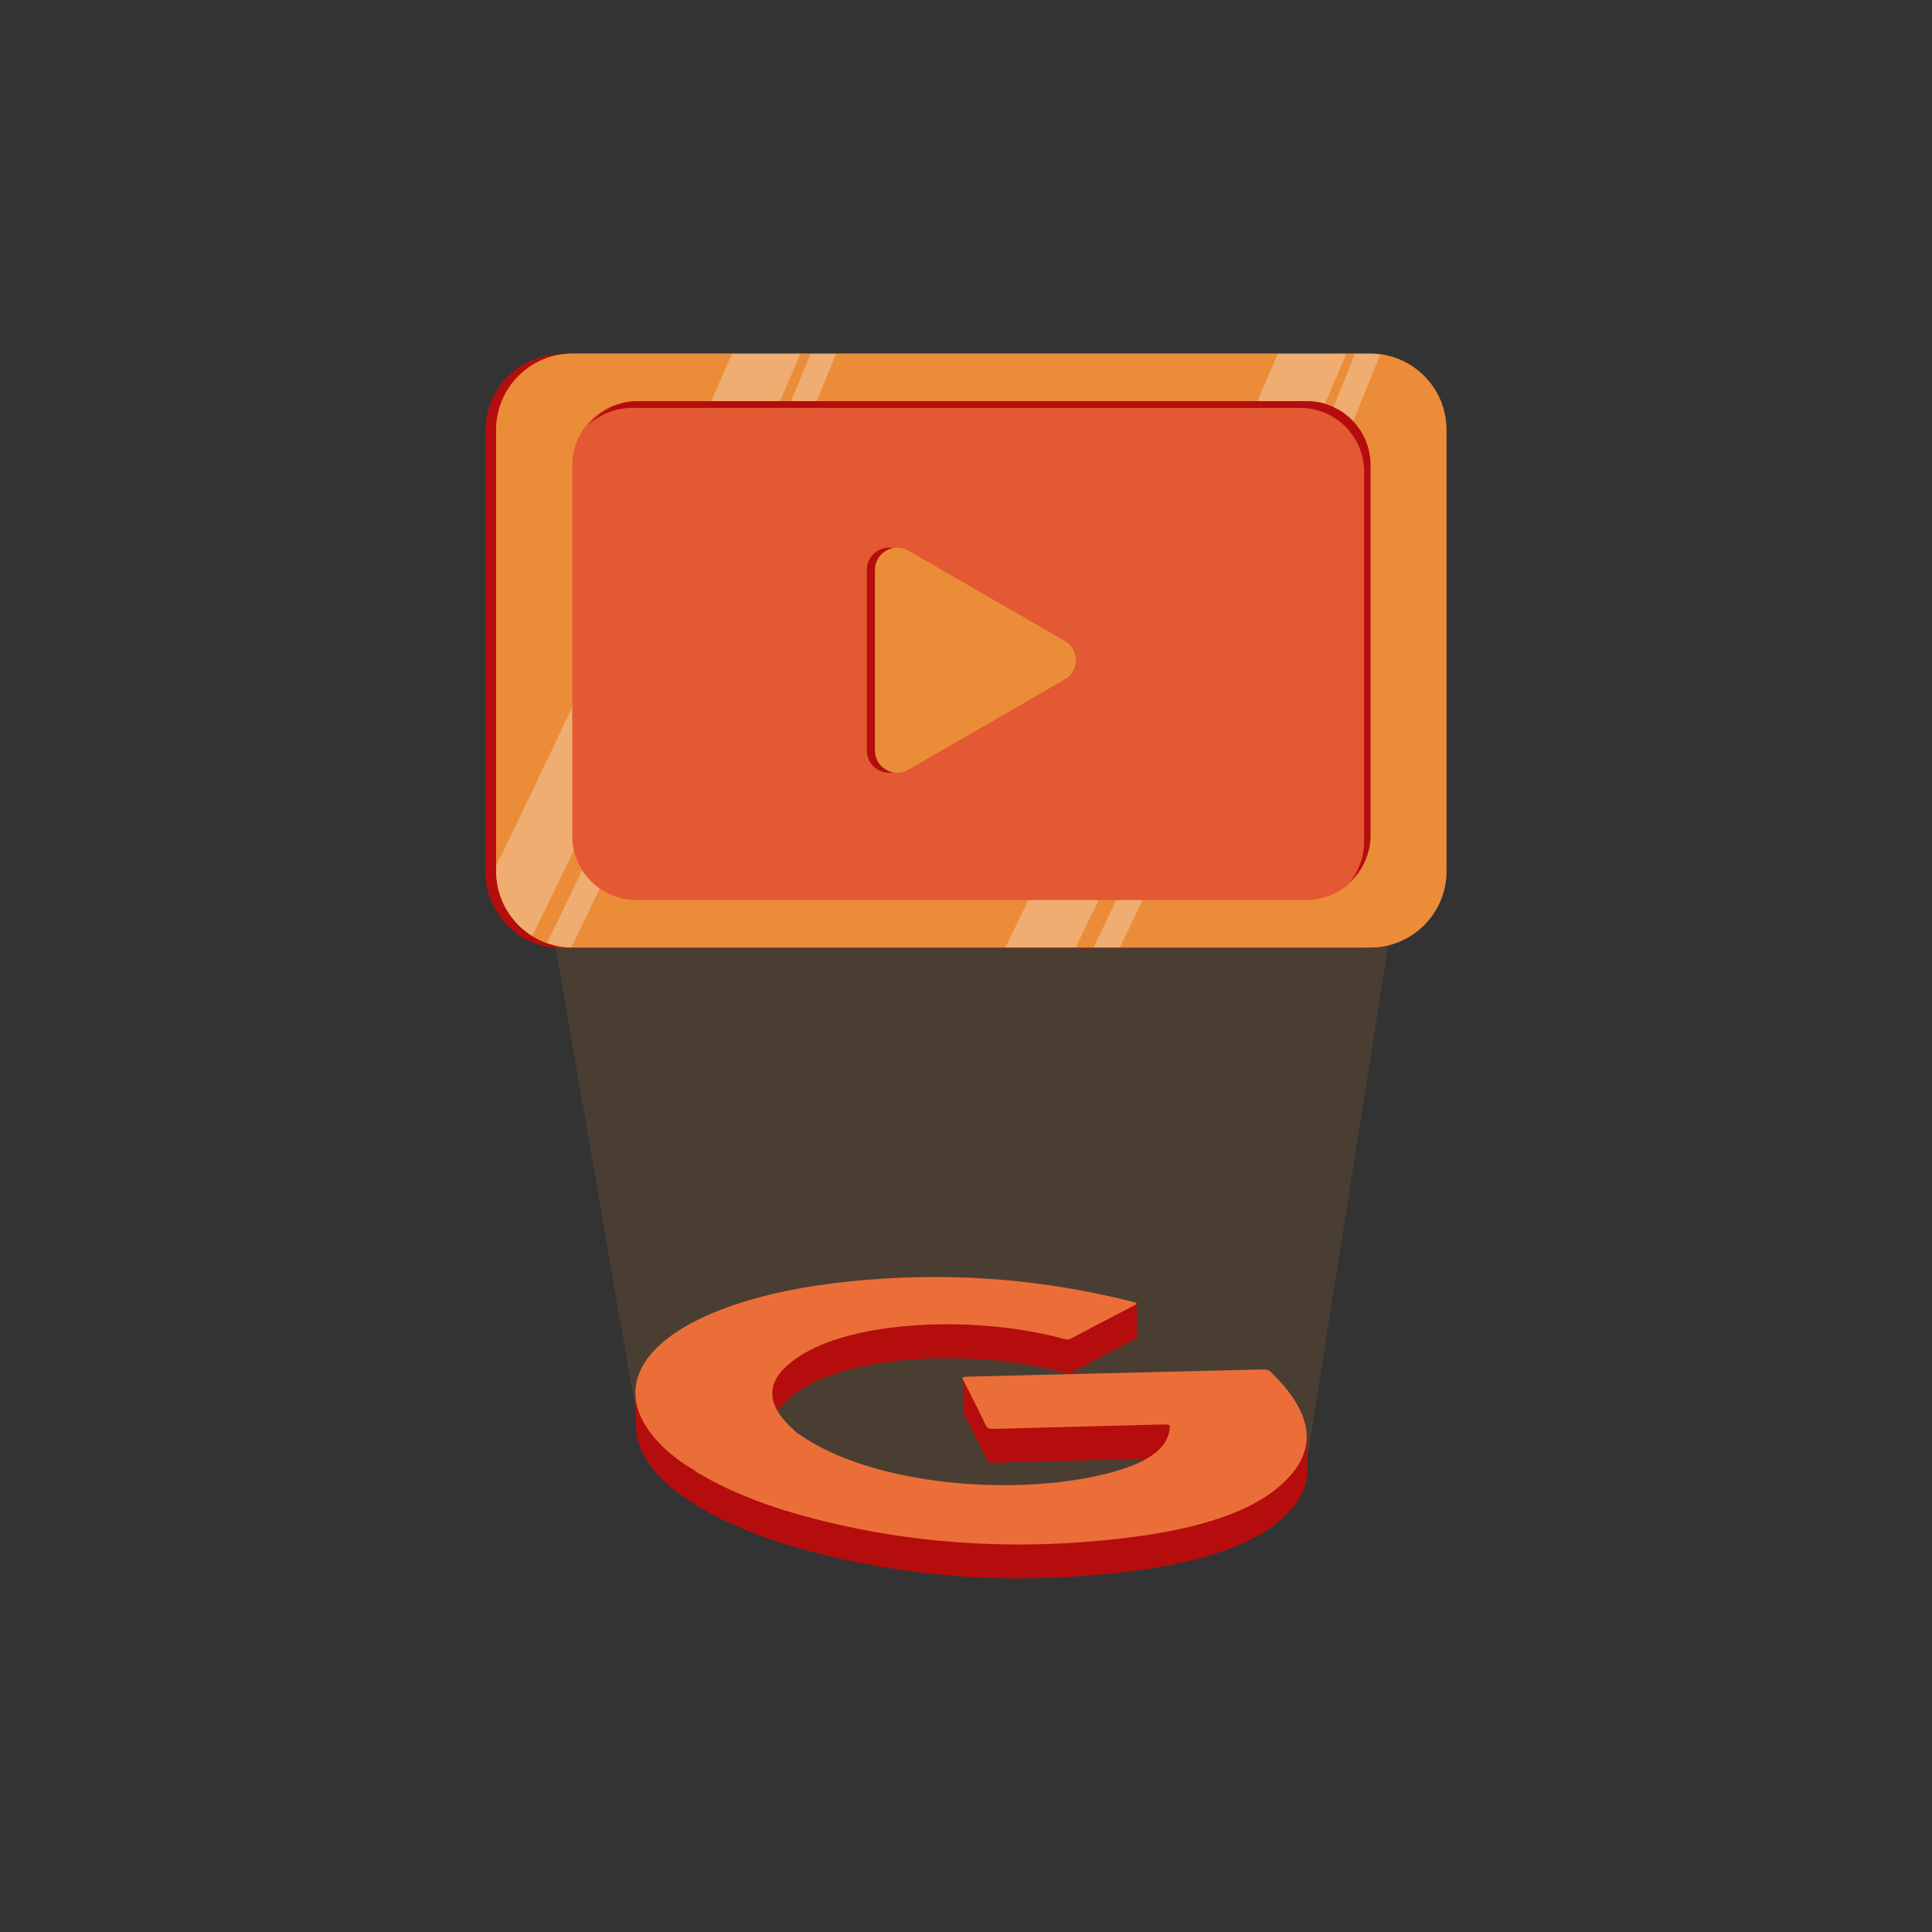 <?xml version="1.0" encoding="utf-8"?>
<!-- Generator: Adobe Illustrator 24.1.2, SVG Export Plug-In . SVG Version: 6.00 Build 0)  -->
<svg version="1.1" id="Layer_1" xmlns="http://www.w3.org/2000/svg" xmlns:xlink="http://www.w3.org/1999/xlink" x="0px" y="0px"
	 width="1080px" height="1080px" viewBox="0 0 1080 1080" style="enable-background:new 0 0 1080 1080;" xml:space="preserve">
<rect x="0" y="0" width="1080" height="1080" fill="#333333" stroke="none"/>
<style type="text/css">
	.st0{fill:none;stroke:#EB6E38;stroke-miterlimit:10;}
	.st1{fill:#EB6E38;}
	.st2{fill:#B50D0D;}
	.st3{fill:#E9561D;stroke:#000000;stroke-width:0.25;stroke-miterlimit:10;}
	.st4{fill:#EB8D38;}
	.st5{fill:#E9561D;stroke:#000100;stroke-width:0.345;stroke-miterlimit:10;}
	.st6{fill:#E35934;}
	.st7{clip-path:url(#SVGID_2_);fill:#E35934;}
	.st8{clip-path:url(#SVGID_4_);}
	.st9{clip-path:url(#SVGID_6_);fill:#E35934;}
	.st10{clip-path:url(#SVGID_8_);}
	.st11{clip-path:url(#SVGID_10_);fill:#E35934;}
	.st12{clip-path:url(#SVGID_12_);}
	.st13{clip-path:url(#SVGID_14_);fill:#E35934;}
	.st14{fill:none;stroke:#B50D0D;stroke-width:2;stroke-miterlimit:10;}
	.st15{fill:none;stroke:#E35934;stroke-width:2;stroke-miterlimit:10;}
	.st16{clip-path:url(#XMLID_5_);}
	.st17{fill:#F9F9F9;}
	.st18{opacity:0.3;clip-path:url(#XMLID_5_);}
	.st19{fill:#EA3939;}
	.st20{fill:#F1820F;}
	.st21{opacity:0.13;fill:#EB8D38;}
	.st22{clip-path:url(#SVGID_16_);}
	.st23{opacity:0.3;}
	.st24{opacity:0.31;fill:#EB6E38;}
	.st25{fill:none;stroke:#2767C4;stroke-miterlimit:10;}
	.st26{fill:#2767C4;}
	.st27{fill:#000D52;}
	.st28{fill:#0F4EAD;}
	.st29{opacity:0.4;}
	.st30{clip-path:url(#SVGID_18_);fill:#2767C4;}
	.st31{clip-path:url(#SVGID_20_);}
	.st32{opacity:0.4;clip-path:url(#SVGID_22_);fill:#2767C4;}
	.st33{clip-path:url(#SVGID_24_);}
	.st34{opacity:0.4;clip-path:url(#SVGID_26_);fill:#2767C4;}
	.st35{clip-path:url(#SVGID_28_);}
	.st36{opacity:0.4;clip-path:url(#SVGID_30_);fill:#2767C4;}
	.st37{clip-path:url(#XMLID_6_);}
	.st38{opacity:0.3;clip-path:url(#XMLID_6_);}
	.st39{fill:#327DD8;}
	.st40{fill:#04398E;}
	.st41{opacity:0.13;fill:#327DD8;}
	.st42{clip-path:url(#SVGID_32_);}
	.st43{opacity:0.31;}
	.st44{clip-path:url(#XMLID_7_);}
	.st45{opacity:0.3;clip-path:url(#XMLID_7_);}
</style>
<g>
	<path class="st2" d="M759.93,530.04H314.02c-23.55,0-42.65-19.09-42.65-42.65V240.7c0-23.55,19.09-42.65,42.65-42.65h445.91
		c23.55,0,42.65,19.09,42.65,42.65v246.7C802.57,510.95,783.48,530.04,759.93,530.04z"/>
	<polygon class="st21" points="355.37,788.65 304.53,494.38 781.42,494.38 730.63,816 497.12,847.53 	"/>
	<g>
		<polygon class="st2" points="730.83,820.65 730.41,801.66 721.48,806.88 720.14,821.14 725.48,826.86 		"/>
		<polygon class="st2" points="538.09,770.49 538.5,789.41 544.59,794.33 551.26,791.71 548.14,776.6 		"/>
		<polygon class="st2" points="635.37,728.71 635.78,747.69 611.7,750.3 600.72,736.26 		"/>
		<polygon class="st2" points="355.19,779.19 355.64,799.95 368.61,811.48 373.81,788.31 		"/>
		<path class="st2" d="M710.49,785.62c-1.05-1.01-2.23-1.19-4.6-1.13c-54.43,1.36-109.14,2.7-164.14,4.01
			c-3,0.07-3.65,0.4-3.04,1.58c4.39,8.51,8.73,17.17,12.98,25.98c0.66,1.38,1.74,1.73,5.16,1.63c30.71-0.85,61.39-1.61,91.97-2.4
			c5.52-0.14,5.64-0.13,5.46,2.09c-0.75,9.33-8.8,17.11-26.41,22.8c-46.78,15.14-127.87,11.82-173.72-14.99
			c-3.21-1.88-6.01-3.84-8.99-5.76c-0.26-0.32-0.45-0.66-0.8-0.97c-18.4-16.14-15.83-30.68,6.43-43.45
			c31.43-18.04,96.57-20.62,144.1-7.68c2.63,0.72,3.38,0.31,4.55-0.31c11.91-6.28,23.64-12.48,35.4-18.54
			c1.68-0.87,1.02-1.24-1.46-1.87c-52.69-13.35-106.06-16.93-160.29-11.12c-91.74,9.83-140.54,47.53-106.79,87.22
			c5.42,6.38,12.63,12.57,22.64,18.31c0.22,0.68,1.43,1.17,2.34,1.7c14.57,8.58,32.27,16.14,53.64,22.29
			c61.21,17.6,125.46,21.48,189.64,13.04c34.17-4.49,60.72-12.76,77.26-25.2C740.04,831.62,734.62,808.81,710.49,785.62z"/>
		<path class="st1" d="M710.07,766.67c-1.05-1.01-2.23-1.19-4.6-1.13c-54.43,1.36-109.14,2.7-164.14,4.01
			c-3,0.07-3.65,0.4-3.04,1.58c4.39,8.51,8.73,17.17,12.98,25.98c0.66,1.38,1.74,1.73,5.16,1.63c30.71-0.85,61.39-1.61,91.97-2.4
			c5.52-0.14,5.64-0.13,5.46,2.09c-0.75,9.33-8.8,17.11-26.41,22.8c-46.78,15.14-127.87,11.82-173.72-14.99
			c-3.21-1.88-6.01-3.84-8.99-5.76c-0.26-0.32-0.45-0.66-0.8-0.97c-18.4-16.14-15.83-30.68,6.43-43.45
			c31.43-18.04,96.57-20.62,144.1-7.68c2.63,0.72,3.38,0.31,4.55-0.31c11.91-6.28,23.64-12.48,35.4-18.54
			c1.68-0.87,1.02-1.24-1.46-1.87c-52.69-13.35-106.06-16.94-160.29-11.12c-91.74,9.83-140.54,47.53-106.79,87.22
			c5.42,6.38,12.63,12.57,22.64,18.31c0.22,0.68,1.43,1.17,2.34,1.7c14.57,8.58,32.27,16.14,53.64,22.29
			c61.21,17.6,125.46,21.48,189.64,13.04c34.17-4.49,60.72-12.76,77.26-25.2C739.62,812.67,734.21,789.86,710.07,766.67z"/>
	</g>
	<g>
		<path class="st6" d="M765.98,529.66H320.07c-23.55,0-42.65-19.09-42.65-42.65v-246.7c0-23.55,19.09-42.65,42.65-42.65h445.91
			c23.55,0,42.65,19.09,42.65,42.65v246.7C808.63,510.57,789.53,529.66,765.98,529.66z"/>
		<path class="st4" d="M765.88,197.67H319.97c-23.55,0-42.65,19.09-42.65,42.65v246.7c0,23.55,19.09,42.65,42.65,42.65h445.91
			c23.55,0,42.65-19.09,42.65-42.65v-246.7C808.52,216.77,789.43,197.67,765.88,197.67z M766.13,467.28
			c0,19.79-16.04,35.82-35.82,35.82H355.74c-19.79,0-35.82-16.04-35.82-35.82V260.06c0-19.79,16.04-35.82,35.82-35.82h374.56
			c19.79,0,35.82,16.04,35.82,35.82V467.28z"/>
		<g>
			<defs>
				<path id="SVGID_15_" d="M765.88,197.67H319.97c-23.55,0-42.65,19.09-42.65,42.65v246.7c0,23.55,19.09,42.65,42.65,42.65h445.91
					c23.55,0,42.65-19.09,42.65-42.65v-246.7C808.52,216.77,789.43,197.67,765.88,197.67z M766.13,467.28
					c0,19.79-16.04,35.82-35.82,35.82H355.74c-19.79,0-35.82-16.04-35.82-35.82V260.06c0-19.79,16.04-35.82,35.82-35.82h374.56
					c19.79,0,35.82,16.04,35.82,35.82V467.28z"/>
			</defs>
			<clipPath id="SVGID_2_">
				<use xlink:href="#SVGID_15_"  style="overflow:visible;"/>
			</clipPath>
			<g style="clip-path:url(#SVGID_2_);">
				<g class="st23">
					<g>
						<path class="st17" d="M788.51,118.47c-13.07,34.14-26.48,68.16-40.24,102.03c-13.73,33.8-27.79,67.47-42.2,100.98
							c-14.44,33.59-29.22,67.03-44.34,100.32c-15.11,33.29-30.56,66.43-46.34,99.41c-15.78,32.98-31.89,65.8-48.33,98.45
							c-2.08,4.14-4.17,8.27-6.26,12.4c-1.62,3.2-0.84,7.2,2.38,9.09c2.96,1.73,7.46,0.83,9.09-2.38
							c16.6-32.76,32.87-65.69,48.8-98.78c15.93-33.09,31.53-66.34,46.79-99.74c15.26-33.4,30.19-66.96,44.77-100.67
							c14.68-33.93,29.02-68,43.02-102.22c13.91-33.99,27.47-68.12,40.69-102.39c1.67-4.32,3.33-8.65,4.98-12.97
							c1.28-3.35-1.42-7.29-4.64-8.17C792.94,112.8,789.8,115.11,788.51,118.47L788.51,118.47z"/>
					</g>
				</g>
				<g>
					<g class="st23">
						<g>
							<path class="st17" d="M473.52,44.76c-11.81,29.01-23.8,57.94-35.97,86.8c0.6-1.41,1.19-2.82,1.79-4.23
								c-28.37,67.21-57.74,134-88.11,200.33C321,393.64,289.8,459.18,257.63,524.23c-18.12,36.63-36.55,73.11-55.28,109.44
								c-4.24,8.23-2.41,19.61,6.36,24.24c8.12,4.29,19.71,2.44,24.24-6.36c19.52-37.85,38.71-75.87,57.56-114.06
								c18.85-38.19,37.37-76.54,55.55-115.06s36.02-77.19,53.52-116.01c17.42-38.65,34.51-77.46,51.26-116.41
								c17.28-40.18,34.21-80.51,50.78-120.99c2.03-4.95,4.05-9.9,6.06-14.85c1.62-3.97,0.28-10.13-1.79-13.65
								c-2.15-3.68-6.36-7.18-10.59-8.14c-4.54-1.03-9.63-0.81-13.65,1.79C477.53,36.83,475.35,40.24,473.52,44.76L473.52,44.76z"/>
						</g>
					</g>
					<g class="st23">
						<g>
							<path class="st17" d="M496.52,87.98c-13.07,34.14-26.48,68.16-40.24,102.03c-13.73,33.8-27.79,67.47-42.2,100.98
								c-14.44,33.59-29.22,67.03-44.34,100.32s-30.56,66.43-46.34,99.41c-15.78,32.98-31.89,65.8-48.33,98.45
								c-2.08,4.14-4.17,8.27-6.26,12.4c-1.62,3.2-0.84,7.2,2.38,9.09c2.96,1.73,7.46,0.83,9.09-2.38
								c16.6-32.76,32.87-65.69,48.8-98.78c15.93-33.09,31.53-66.34,46.79-99.74c15.26-33.4,30.19-66.96,44.77-100.67
								c14.68-33.93,29.02-68,43.02-102.22c13.91-33.99,27.47-68.12,40.69-102.39c1.67-4.32,3.33-8.65,4.98-12.97
								c1.28-3.35-1.42-7.29-4.64-8.17C500.95,82.31,497.81,84.61,496.52,87.98L496.52,87.98z"/>
						</g>
					</g>
					<g class="st23">
						<g>
							<path class="st17" d="M765.51,75.25c-11.81,29.01-23.8,57.94-35.97,86.8c0.6-1.41,1.19-2.82,1.79-4.23
								c-28.37,67.21-57.74,134-88.11,200.33c-30.21,65.98-61.41,131.52-93.58,196.57c-18.12,36.63-36.55,73.11-55.28,109.44
								c-4.24,8.23-2.41,19.61,6.36,24.24c8.12,4.29,19.71,2.44,24.24-6.36c19.52-37.85,38.71-75.87,57.56-114.06
								c18.85-38.19,37.37-76.54,55.55-115.06s36.02-77.19,53.52-116.01c17.42-38.65,34.51-77.46,51.26-116.41
								c17.28-40.18,34.21-80.51,50.78-120.99c2.03-4.95,4.05-9.9,6.06-14.85c1.62-3.97,0.28-10.13-1.79-13.65
								c-2.15-3.68-6.36-7.18-10.59-8.14c-4.54-1.03-9.63-0.81-13.65,1.79C769.52,67.32,767.34,70.73,765.51,75.25L765.51,75.25z"/>
						</g>
					</g>
				</g>
			</g>
		</g>
		<path class="st2" d="M730.39,224.23H356.74c-11.22,0-21.23,5.18-27.78,13.27c6.37-5.87,14.87-9.45,24.21-9.45h373.65
			c19.74,0,35.74,16,35.74,35.74V470.5c0,8.52-2.98,16.33-7.96,22.47c7.09-6.53,11.53-15.89,11.53-26.28V259.97
			C766.13,240.23,750.13,224.23,730.39,224.23z"/>
		<path class="st2" d="M590.62,358.27c8.3,4.79,8.3,16.77,0,21.56l-43.7,25.23l-43.7,25.23c-8.3,4.79-18.68-1.2-18.68-10.78v-50.46
			V318.6c0-9.58,10.38-15.57,18.68-10.78l43.7,25.23L590.62,358.27z"/>
		<path class="st4" d="M595.17,358.27c8.3,4.79,8.3,16.77,0,21.56l-43.7,25.23l-43.7,25.23c-8.3,4.79-18.68-1.2-18.68-10.78v-50.46
			V318.6c0-9.58,10.38-15.57,18.68-10.78l43.7,25.23L595.17,358.27z"/>
	</g>
</g>
</svg>

